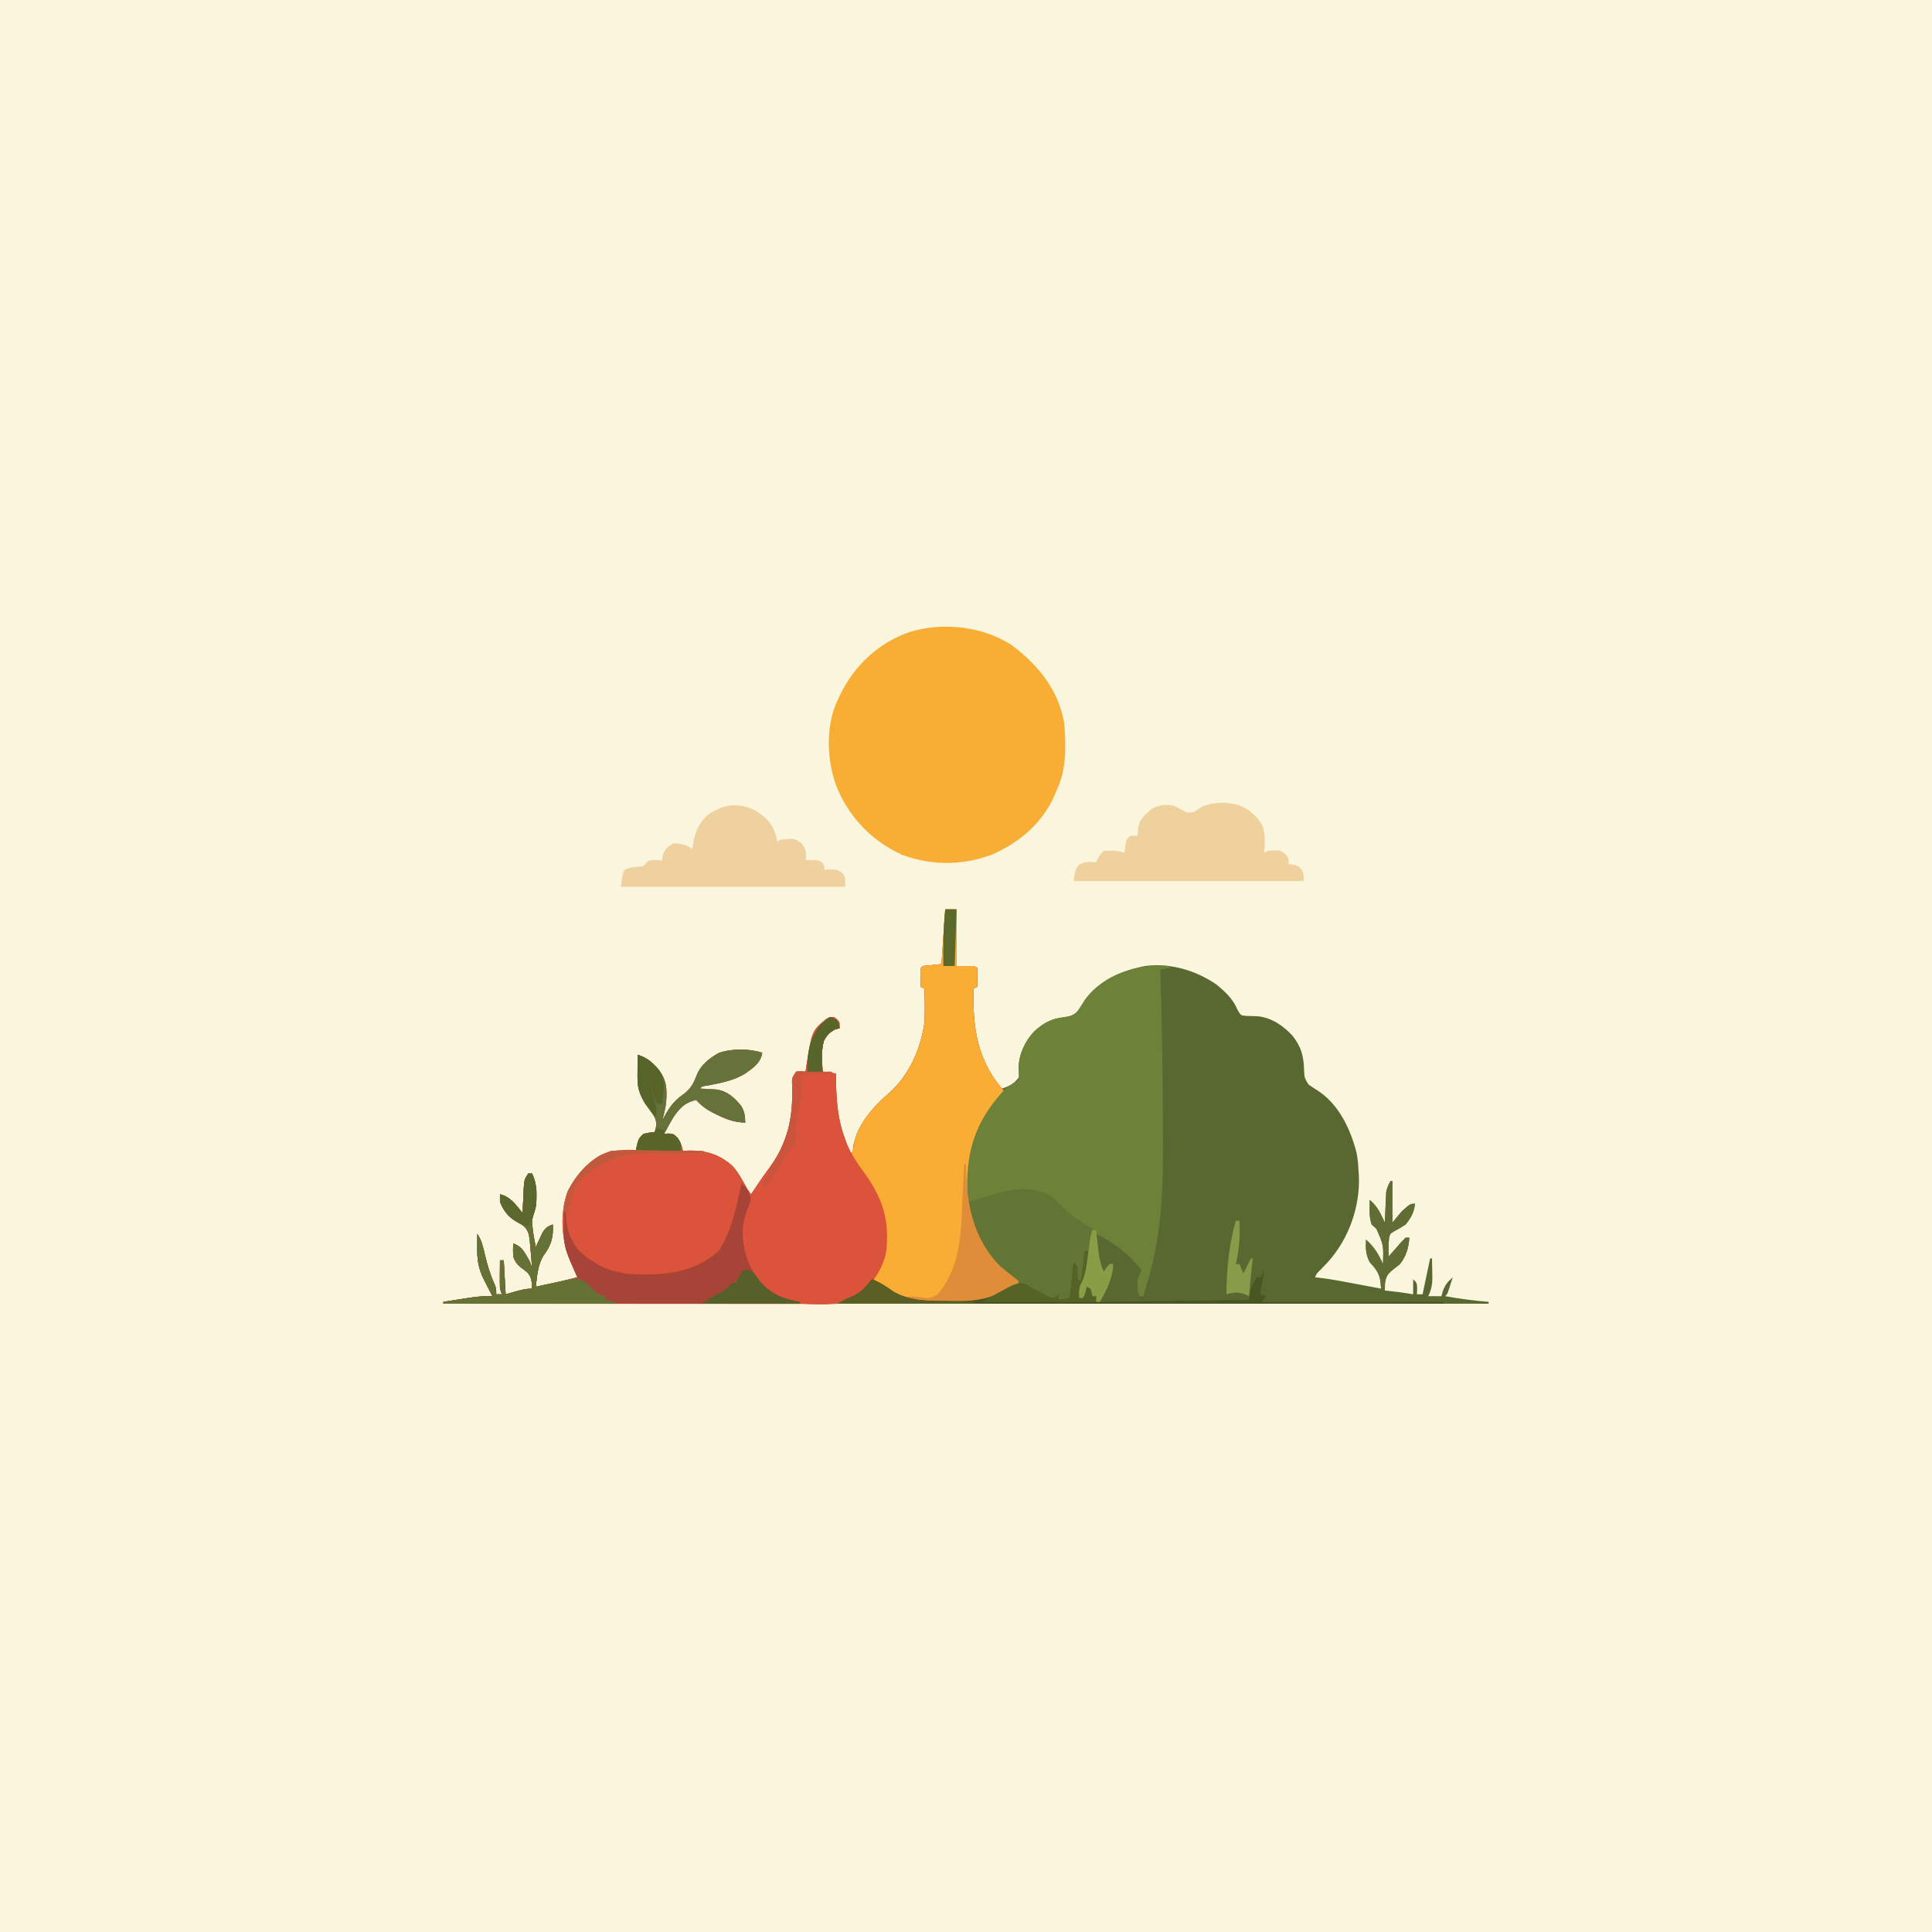 <svg version="1.1" xmlns="http://www.w3.org/2000/svg" width="1024" height="1024">
<rect width="100%" height="100%" fill="#333333" stroke="none"/>
<path d="M0 0 C337.92 0 675.84 0 1024 0 C1024 337.92 1024 675.84 1024 1024 C686.08 1024 348.16 1024 0 1024 C0 686.08 0 348.16 0 0 Z " fill="#FAF5DD" transform="translate(0,0)"/>
<path d="M0 0 C1.98 0 3.96 0 6 0 C6 9.9 6 19.8 6 30 C8.97 30 11.94 30 15 30 C15.66 30.33 16.32 30.66 17 31 C17 34.3 17 37.6 17 41 C16.34 41.33 15.68 41.66 15 42 C14.46 61.74 16.58 79.45 30 95 C33.92 93.69 36.58 92.41 39 89 C39 87.11 38.99 85.23 38.9 83.34 C39.2 76.34 42.5 69.5 47.32 64.5 C52.16 60.19 56.13 57.96 62.62 57.19 C65.81 56.73 67.49 56.46 69.89 54.28 C71.39 52.25 72.69 50.16 74 48 C81.62 37.55 93.63 32.43 106 30 C119.34 28.28 133.02 32.36 144 40 C148.52 43.81 152.52 47.48 154.81 53 C156.64 56.24 156.64 56.24 159.52 56.44 C161.6 56.52 163.68 56.6 165.77 56.66 C173.06 57.43 179.06 61.62 184 66.88 C188.65 72.77 190.01 77.67 190.19 85.12 C190.4 89.35 190.4 89.35 192.55 92.82 C193.92 93.79 195.32 94.72 196.75 95.6 C208.38 102.83 214.73 116.15 218 129 C218.61 132.02 218.87 134.93 219 138 C219.11 139.52 219.11 139.52 219.23 141.07 C219.94 157.52 213.97 174.41 202.99 186.71 C201.69 188.11 200.37 189.49 199.04 190.86 C196.96 192.83 196.96 192.83 196 195 C197.03 195.11 198.06 195.22 199.12 195.34 C205.46 196.13 211.72 197.38 218 198.56 C219.25 198.8 220.5 199.03 221.79 199.27 C224.86 199.85 227.93 200.42 231 201 C230.89 199.75 230.77 198.49 230.65 197.2 C230.59 196.49 230.52 195.79 230.46 195.06 C229.68 191.54 227.4 189.64 225 187 C222.82 182.96 222.82 179.55 223 175 C227.33 178.85 229.66 182.72 232 188 C232.36 177.97 232.36 177.97 228.5 169.25 C227.26 168.14 227.26 168.14 226 167 C225 163.99 224.9 161.96 224.94 158.81 C224.95 157.91 224.96 157.01 224.96 156.08 C224.98 155.05 224.98 155.05 225 154 C227.85 156.44 229.53 158.82 231.14 162.16 C231.67 163.24 231.67 163.24 232.2 164.34 C232.47 164.89 232.73 165.43 233 166 C233.05 164.75 233.1 163.49 233.15 162.2 C233.22 160.55 233.3 158.9 233.38 157.25 C233.42 156.01 233.42 156.01 233.47 154.75 C233.51 153.95 233.55 153.15 233.59 152.33 C233.62 151.59 233.65 150.86 233.68 150.11 C234.04 147.75 234.84 146.07 236 144 C236.33 144 236.66 144 237 144 C237 151.26 237 158.52 237 166 C238.65 164.02 240.3 162.04 242 160 C246.53 156 246.53 156 249 156 C248.46 160.58 246.9 163.43 244 167 C241.95 168.38 239.89 169.58 237.71 170.73 C235.86 171.87 235.86 171.87 235.27 173.88 C235 176.03 234.9 178.08 234.94 180.25 C234.96 181.49 234.98 182.73 235 184 C235.63 183.28 236.25 182.56 236.9 181.81 C238.12 180.42 238.12 180.42 239.38 179 C240.19 178.07 241 177.14 241.84 176.19 C242.55 175.47 243.26 174.74 244 174 C244.66 174 245.32 174 246 174 C245.56 179.38 244.4 183.67 241 188 C239.79 189.01 238.56 189.99 237.31 190.94 C234.4 193.23 233.5 194.68 233.06 198.38 C233.04 199.57 233.02 200.77 233 202 C233.58 202.06 234.16 202.12 234.76 202.18 C239.2 202.66 243.6 203.21 248 204 C248 201.36 248 198.72 248 196 C250 198 250 198 250.12 201.12 C250.06 202.55 250.06 202.55 250 204 C250.99 204 251.98 204 253 204 C254.32 197.73 255.64 191.46 257 185 C257.33 185 257.66 185 258 185 C258.05 187.4 258.09 189.79 258.12 192.19 C258.14 192.86 258.16 193.53 258.18 194.23 C258.22 198.29 257.8 201.35 256 205 C258.31 205 260.62 205 263 205 C263.25 204.09 263.5 203.18 263.75 202.25 C265.04 198.9 266.32 197.32 269 195 C268.52 196.48 268.04 197.96 267.56 199.44 C267.3 200.26 267.03 201.08 266.75 201.93 C266 204 266 204 265 205 C272.65 206.38 280.25 207.42 288 208 C288 208.33 288 208.66 288 209 C105.18 209 -77.64 209 -266 209 C-266 208.67 -266 208.34 -266 208 C-262.79 207.49 -259.58 207 -256.38 206.5 C-255.47 206.36 -254.57 206.21 -253.64 206.07 C-249.05 205.36 -244.66 204.81 -240 205 C-240.49 204.05 -240.99 203.09 -241.5 202.11 C-242.14 200.85 -242.79 199.58 -243.44 198.31 C-243.76 197.69 -244.09 197.06 -244.42 196.42 C-247.56 190.23 -248.13 185.57 -248.06 178.69 C-248.05 177.43 -248.04 176.18 -248.04 174.89 C-248.02 173.93 -248.01 172.98 -248 172 C-245.72 175.42 -245.02 178.63 -244.12 182.56 C-242.77 188.31 -241.15 193.68 -238.73 199.08 C-238 201 -238 201 -238 204 C-237.01 204 -236.02 204 -235 204 C-235.33 203.01 -235.66 202.02 -236 201 C-236.07 198.43 -236.09 195.88 -236.06 193.31 C-236.06 192.61 -236.05 191.91 -236.05 191.19 C-236.04 189.46 -236.02 187.73 -236 186 C-235.34 186 -234.68 186 -234 186 C-233.5 194.91 -233.5 194.91 -233 204 C-231.25 203.5 -229.49 203.01 -227.69 202.5 C-224.61 201.63 -222.2 201 -219 201 C-219.07 197.56 -219.12 194.94 -221.55 192.34 C-222.78 191.35 -224.03 190.38 -225.31 189.46 C-227.27 187.77 -228.08 186.41 -229 184 C-229.08 181.67 -229.09 179.33 -229 177 C-225.62 178.39 -224.16 179.8 -222.31 182.94 C-221.9 183.63 -221.48 184.32 -221.05 185.03 C-220 187 -220 187 -219 190 C-219.26 185.99 -219.61 182 -220 178 C-220.06 177.15 -220.13 176.29 -220.2 175.41 C-220.67 171.83 -221.1 169.74 -223.96 167.39 C-225.54 166.42 -227.13 165.47 -228.73 164.54 C-232.26 162.14 -234.42 158.93 -236 155 C-236 153.68 -236 152.36 -236 151 C-230.35 152.37 -227.49 156.68 -224 161 C-223.95 159.82 -223.9 158.64 -223.85 157.42 C-223.78 155.86 -223.7 154.31 -223.62 152.75 C-223.59 151.97 -223.56 151.2 -223.53 150.39 C-223.17 143.28 -223.17 143.28 -221 140 C-220.34 140 -219.68 140 -219 140 C-217.15 143.94 -216.73 147.1 -216.75 151.44 C-216.74 153.08 -216.74 153.08 -216.73 154.75 C-217 158 -217 158 -218.04 161.09 C-219.04 164.13 -219.1 165.93 -218.69 169.06 C-218.54 170.29 -218.54 170.29 -218.39 171.54 C-217.99 174.04 -217.52 176.52 -217 179 C-216.53 177.95 -216.53 177.95 -216.05 176.88 C-215.62 175.97 -215.19 175.06 -214.75 174.12 C-214.33 173.22 -213.91 172.32 -213.48 171.38 C-211.88 168.8 -210.81 168.04 -208 167 C-207.59 173.66 -208.92 178.35 -213.06 183.62 C-216 188.75 -216.35 194.19 -217 200 C-209.64 198.45 -202.29 196.89 -195 195 C-195.42 194.04 -195.84 193.07 -196.28 192.08 C-196.83 190.8 -197.38 189.53 -197.94 188.25 C-198.22 187.62 -198.49 186.98 -198.78 186.33 C-203.52 175.35 -204.35 160.59 -200.06 149.31 C-195.23 139.71 -187.32 131.43 -177 128 C-173.67 127.8 -173.67 127.8 -170.19 127.88 C-168.45 127.9 -168.45 127.9 -166.67 127.93 C-165.79 127.95 -164.91 127.98 -164 128 C-163.86 127.22 -163.72 126.44 -163.57 125.64 C-162.91 122.6 -162.24 121.17 -160 119 C-156.81 118.25 -156.81 118.25 -154 118 C-152.75 113.88 -152.8 112.38 -154.84 108.49 C-155.67 107.27 -156.51 106.07 -157.38 104.88 C-160.93 99.8 -163.15 96.17 -163.1 89.89 C-163.09 88.76 -163.09 88.76 -163.09 87.61 C-163.08 86.44 -163.08 86.44 -163.06 85.25 C-163.06 84.46 -163.05 83.66 -163.05 82.85 C-163.04 80.9 -163.02 78.95 -163 77 C-159.4 78.26 -157.03 79.58 -154.38 82.31 C-153.81 82.89 -153.24 83.46 -152.65 84.05 C-147.44 90.22 -147.4 95.17 -148 103 C-148.51 106.08 -149.19 108.98 -150 112 C-149.67 111.36 -149.34 110.72 -149 110.06 C-146.33 105.19 -143.96 101.65 -139.38 98.44 C-135.17 95.46 -133.62 92.81 -131.8 88.07 C-129.62 82.45 -125.28 79.13 -120.2 76.16 C-113.3 73.66 -103.94 73.69 -97 76 C-97.86 81.42 -101.77 83.91 -106 87 C-112.24 90.77 -119.07 92.03 -126.16 93.39 C-128.89 93.71 -128.89 93.71 -130 95 C-129.19 95.04 -128.38 95.07 -127.55 95.11 C-126.48 95.18 -125.41 95.24 -124.31 95.31 C-123.26 95.37 -122.2 95.43 -121.11 95.49 C-115.3 96.44 -111.87 99.7 -108.23 104.08 C-106.32 107.06 -106.14 109.51 -106 113 C-111.74 112.89 -116.15 111.23 -121.25 108.69 C-122.15 108.24 -122.15 108.24 -123.07 107.79 C-126.63 105.96 -129.34 103.99 -132 101 C-137.97 102.28 -140.63 105.18 -144 110 C-145.78 112.94 -147.43 115.94 -149 119 C-148.22 118.95 -147.44 118.91 -146.64 118.86 C-144 119 -144 119 -141.75 121.25 C-140.19 123.7 -139.59 125.24 -139 128 C-138.32 127.95 -137.64 127.91 -136.95 127.86 C-127.5 127.49 -119.65 129.64 -112.6 136.15 C-109.49 139.74 -107.3 143.87 -105 148 C-104.34 148.99 -103.68 149.98 -103 151 C-100.78 147.82 -98.58 144.63 -96.38 141.43 C-95.04 139.49 -93.69 137.58 -92.28 135.7 C-83.53 123.71 -80.74 109.91 -81.13 95.37 C-81.14 94.59 -81.15 93.82 -81.16 93.02 C-81.19 91.97 -81.19 91.97 -81.21 90.9 C-81 89 -81 89 -79 86 C-76.37 85.81 -76.37 85.81 -74 86 C-73.89 85.24 -73.78 84.48 -73.67 83.69 C-70.69 64.32 -70.69 64.32 -63 58 C-60.92 57.23 -60.92 57.23 -59 57 C-57.25 58.25 -57.25 58.25 -56 60 C-56 60.99 -56 61.98 -56 63 C-57.11 63.28 -57.11 63.28 -58.25 63.56 C-61.22 65.11 -62.71 66.62 -64.29 69.58 C-65.85 74.87 -65.27 80.54 -65 86 C-62.69 86.33 -60.38 86.66 -58 87 C-57.99 87.6 -57.98 88.2 -57.97 88.81 C-57.74 100.57 -57.23 110.93 -53 122 C-52.57 123.43 -52.15 124.87 -51.75 126.31 C-51.5 127.2 -51.25 128.09 -51 129 C-50.34 129 -49.68 129 -49 129 C-48.94 128.05 -48.88 127.1 -48.81 126.12 C-47.08 114.52 -38.42 104.84 -29.88 97.44 C-19.14 88.03 -13.01 74.05 -11 60 C-10.68 54 -10.82 48 -11 42 C-11.66 41.67 -12.32 41.34 -13 41 C-13.03 39.35 -13.05 37.71 -13.06 36.06 C-13.07 35.15 -13.09 34.23 -13.1 33.29 C-13 31 -13 31 -12 30 C-8.7 29.67 -5.4 29.34 -2 29 C-1.34 19.43 -0.68 9.86 0 0 Z " fill="#586830" transform="translate(501,482)"/>
<path d="M0 0 C1.98 0 3.96 0 6 0 C6 9.9 6 19.8 6 30 C8.97 30 11.94 30 15 30 C15.66 30.33 16.32 30.66 17 31 C17 34.3 17 37.6 17 41 C16.34 41.33 15.68 41.66 15 42 C14.45 62.44 16.92 80.18 31 96 C30.15 96.95 29.31 97.9 28.44 98.88 C13.51 116.47 10.4 133.41 12 156 C14.64 173.21 25.63 186.77 39 197 C38 200 38 200 34.73 201.79 C33.36 202.41 32 203.02 30.62 203.62 C29.94 203.94 29.25 204.25 28.55 204.57 C22.85 207.14 18.42 208.18 12.22 208.24 C11.07 208.25 11.07 208.25 9.89 208.26 C8.26 208.28 6.63 208.29 5 208.3 C3.35 208.31 1.7 208.33 0.05 208.36 C-12.13 208.58 -22.52 208.09 -32.5 200.19 C-34.79 198.31 -34.79 198.31 -37 197 C-40.24 197.77 -40.24 197.77 -42.12 200.81 C-45.88 205.57 -51.42 207.14 -57 209 C-59.77 209.09 -62.52 209.13 -65.3 209.12 C-66.15 209.12 -67.01 209.12 -67.89 209.12 C-70.77 209.12 -73.65 209.12 -76.53 209.11 C-78.59 209.11 -80.65 209.11 -82.7 209.11 C-88.31 209.11 -93.91 209.11 -99.51 209.1 C-105.36 209.1 -111.21 209.09 -117.06 209.09 C-128.14 209.09 -139.22 209.08 -150.3 209.07 C-162.92 209.06 -175.53 209.06 -188.14 209.05 C-214.1 209.04 -240.05 209.02 -266 209 C-266 208.67 -266 208.34 -266 208 C-262.79 207.49 -259.58 207 -256.38 206.5 C-255.47 206.36 -254.57 206.21 -253.64 206.07 C-249.05 205.36 -244.66 204.81 -240 205 C-240.49 204.05 -240.99 203.09 -241.5 202.11 C-242.14 200.85 -242.79 199.58 -243.44 198.31 C-243.76 197.69 -244.09 197.06 -244.42 196.42 C-247.56 190.23 -248.13 185.57 -248.06 178.69 C-248.05 177.43 -248.04 176.18 -248.04 174.89 C-248.02 173.93 -248.01 172.98 -248 172 C-245.72 175.42 -245.02 178.63 -244.12 182.56 C-242.77 188.31 -241.15 193.68 -238.73 199.08 C-238 201 -238 201 -238 204 C-237.01 204 -236.02 204 -235 204 C-235.33 203.01 -235.66 202.02 -236 201 C-236.07 198.43 -236.09 195.88 -236.06 193.31 C-236.06 192.61 -236.05 191.91 -236.05 191.19 C-236.04 189.46 -236.02 187.73 -236 186 C-235.34 186 -234.68 186 -234 186 C-233.5 194.91 -233.5 194.91 -233 204 C-231.25 203.5 -229.49 203.01 -227.69 202.5 C-224.61 201.63 -222.2 201 -219 201 C-219.07 197.56 -219.12 194.94 -221.55 192.34 C-222.78 191.35 -224.03 190.38 -225.31 189.46 C-227.27 187.77 -228.08 186.41 -229 184 C-229.08 181.67 -229.09 179.33 -229 177 C-225.62 178.39 -224.16 179.8 -222.31 182.94 C-221.9 183.63 -221.48 184.32 -221.05 185.03 C-220 187 -220 187 -219 190 C-219.26 185.99 -219.61 182 -220 178 C-220.06 177.15 -220.13 176.29 -220.2 175.41 C-220.67 171.83 -221.1 169.74 -223.96 167.39 C-225.54 166.42 -227.13 165.47 -228.73 164.54 C-232.26 162.14 -234.42 158.93 -236 155 C-236 153.68 -236 152.36 -236 151 C-230.35 152.37 -227.49 156.68 -224 161 C-223.95 159.82 -223.9 158.64 -223.85 157.42 C-223.78 155.86 -223.7 154.31 -223.62 152.75 C-223.59 151.97 -223.56 151.2 -223.53 150.39 C-223.17 143.28 -223.17 143.28 -221 140 C-220.34 140 -219.68 140 -219 140 C-217.15 143.94 -216.73 147.1 -216.75 151.44 C-216.74 153.08 -216.74 153.08 -216.73 154.75 C-217 158 -217 158 -218.04 161.09 C-219.04 164.13 -219.1 165.93 -218.69 169.06 C-218.54 170.29 -218.54 170.29 -218.39 171.54 C-217.99 174.04 -217.52 176.52 -217 179 C-216.53 177.95 -216.53 177.95 -216.05 176.88 C-215.62 175.97 -215.19 175.06 -214.75 174.12 C-214.33 173.22 -213.91 172.32 -213.48 171.38 C-211.88 168.8 -210.81 168.04 -208 167 C-207.59 173.66 -208.92 178.35 -213.06 183.62 C-216 188.75 -216.35 194.19 -217 200 C-209.64 198.45 -202.29 196.89 -195 195 C-195.42 194.04 -195.84 193.07 -196.28 192.08 C-196.83 190.8 -197.38 189.53 -197.94 188.25 C-198.22 187.62 -198.49 186.98 -198.78 186.33 C-203.52 175.35 -204.35 160.59 -200.06 149.31 C-195.23 139.71 -187.32 131.43 -177 128 C-173.67 127.8 -173.67 127.8 -170.19 127.88 C-168.45 127.9 -168.45 127.9 -166.67 127.93 C-165.79 127.95 -164.91 127.98 -164 128 C-163.86 127.22 -163.72 126.44 -163.57 125.64 C-162.91 122.6 -162.24 121.17 -160 119 C-156.81 118.25 -156.81 118.25 -154 118 C-152.75 113.88 -152.8 112.38 -154.84 108.49 C-155.67 107.27 -156.51 106.07 -157.38 104.88 C-160.93 99.8 -163.15 96.17 -163.1 89.89 C-163.09 88.76 -163.09 88.76 -163.09 87.61 C-163.08 86.44 -163.08 86.44 -163.06 85.25 C-163.06 84.46 -163.05 83.66 -163.05 82.85 C-163.04 80.9 -163.02 78.95 -163 77 C-159.4 78.26 -157.03 79.58 -154.38 82.31 C-153.81 82.89 -153.24 83.46 -152.65 84.05 C-147.44 90.22 -147.4 95.17 -148 103 C-148.51 106.08 -149.19 108.98 -150 112 C-149.67 111.36 -149.34 110.72 -149 110.06 C-146.33 105.19 -143.96 101.65 -139.38 98.44 C-135.17 95.46 -133.62 92.81 -131.8 88.07 C-129.62 82.45 -125.28 79.13 -120.2 76.16 C-113.3 73.66 -103.94 73.69 -97 76 C-97.86 81.42 -101.77 83.91 -106 87 C-112.24 90.77 -119.07 92.03 -126.16 93.39 C-128.89 93.71 -128.89 93.71 -130 95 C-129.19 95.04 -128.38 95.07 -127.55 95.11 C-126.48 95.18 -125.41 95.24 -124.31 95.31 C-123.26 95.37 -122.2 95.43 -121.11 95.49 C-115.3 96.44 -111.87 99.7 -108.23 104.08 C-106.32 107.06 -106.14 109.51 -106 113 C-111.74 112.89 -116.15 111.23 -121.25 108.69 C-122.15 108.24 -122.15 108.24 -123.07 107.79 C-126.63 105.96 -129.34 103.99 -132 101 C-137.97 102.28 -140.63 105.18 -144 110 C-145.78 112.94 -147.43 115.94 -149 119 C-148.22 118.95 -147.44 118.91 -146.64 118.86 C-144 119 -144 119 -141.75 121.25 C-140.19 123.7 -139.59 125.24 -139 128 C-138.32 127.95 -137.64 127.91 -136.95 127.86 C-127.5 127.49 -119.65 129.64 -112.6 136.15 C-109.49 139.74 -107.3 143.87 -105 148 C-104.34 148.99 -103.68 149.98 -103 151 C-100.78 147.82 -98.58 144.63 -96.38 141.43 C-95.04 139.49 -93.69 137.58 -92.28 135.7 C-83.53 123.71 -80.74 109.91 -81.13 95.37 C-81.14 94.59 -81.15 93.82 -81.16 93.02 C-81.19 91.97 -81.19 91.97 -81.21 90.9 C-81 89 -81 89 -79 86 C-76.37 85.81 -76.37 85.81 -74 86 C-73.89 85.24 -73.78 84.48 -73.67 83.69 C-70.69 64.32 -70.69 64.32 -63 58 C-60.92 57.23 -60.92 57.23 -59 57 C-57.25 58.25 -57.25 58.25 -56 60 C-56 60.99 -56 61.98 -56 63 C-57.11 63.28 -57.11 63.28 -58.25 63.56 C-61.22 65.11 -62.71 66.62 -64.29 69.58 C-65.85 74.87 -65.27 80.54 -65 86 C-62.69 86.33 -60.38 86.66 -58 87 C-57.99 87.6 -57.98 88.2 -57.97 88.81 C-57.74 100.57 -57.23 110.93 -53 122 C-52.57 123.43 -52.15 124.87 -51.75 126.31 C-51.5 127.2 -51.25 128.09 -51 129 C-50.34 129 -49.68 129 -49 129 C-48.94 128.05 -48.88 127.1 -48.81 126.12 C-47.08 114.52 -38.42 104.84 -29.88 97.44 C-19.14 88.03 -13.01 74.05 -11 60 C-10.68 54 -10.82 48 -11 42 C-11.66 41.67 -12.32 41.34 -13 41 C-13.03 39.35 -13.05 37.71 -13.06 36.06 C-13.07 35.15 -13.09 34.23 -13.1 33.29 C-13 31 -13 31 -12 30 C-8.7 29.67 -5.4 29.34 -2 29 C-1.34 19.43 -0.68 9.86 0 0 Z " fill="#DB533A" transform="translate(501,482)"/>
<path d="M0 0 C0 0.33 0 0.66 0 1 C-1.65 1.33 -3.3 1.66 -5 2 C-4.97 2.9 -4.94 3.79 -4.91 4.71 C-4.16 28.65 -3.76 52.57 -3.7 76.51 C-3.7 80.19 -3.67 83.86 -3.64 87.53 C-3.41 114.79 -3.71 141.73 -12 168 C-12.68 170.33 -13.34 172.66 -14 175 C-14.66 175 -15.32 175 -16 175 C-17.52 171.97 -17.17 169.35 -17 166 C-16.38 164.32 -15.72 162.65 -15 161 C-22.15 152.45 -29.03 146.89 -39 142 C-38.72 144.4 -38.42 146.79 -38.12 149.19 C-38.05 149.86 -37.97 150.53 -37.89 151.23 C-37.4 155.1 -36.64 158.45 -35 162 C-34.32 161.01 -34.32 161.01 -33.62 160 C-33.09 159.34 -32.55 158.68 -32 158 C-31.34 158 -30.68 158 -30 158 C-30.29 165.66 -33.37 171.34 -37 178 C-37.66 178 -38.32 178 -39 178 C-39 177.01 -39 176.02 -39 175 C-39.66 175 -40.32 175 -41 175 C-41.12 174.36 -41.25 173.72 -41.38 173.06 C-41.58 172.38 -41.79 171.7 -42 171 C-42.66 170.67 -43.32 170.34 -44 170 C-44.14 170.62 -44.29 171.24 -44.44 171.88 C-45 174 -45 174 -46 176 C-46.66 176 -47.32 176 -48 176 C-48.24 172.59 -48.26 170.49 -46.62 167.44 C-44.15 162.21 -43.72 156.7 -43 151 C-43.66 151 -44.32 151 -45 151 C-44.96 152.15 -44.92 153.31 -44.88 154.5 C-44.86 158.94 -45.78 162.74 -47 167 C-47.99 166.67 -48.98 166.34 -50 166 C-50 163.69 -50 161.38 -50 159 C-50.99 164.61 -51.98 170.22 -53 176 C-65.14 178.02 -73.33 172.48 -83.25 165.82 C-93.29 158.04 -100.68 147.95 -105 136 C-105.26 135.3 -105.51 134.6 -105.78 133.88 C-108.11 127 -108.54 120.55 -108.5 113.31 C-108.49 112.17 -108.49 111.02 -108.48 109.84 C-108.11 91.92 -101.15 78.51 -88.38 66.07 C-86.4 64.35 -84.67 63.14 -82.38 61.94 C-79.82 60.31 -79.82 60.31 -79.78 58.16 C-79.85 56.63 -79.93 55.1 -80.03 53.57 C-79.94 46.48 -76.54 39.55 -71.68 34.5 C-66.84 30.19 -62.87 27.96 -56.38 27.19 C-53.19 26.73 -51.51 26.46 -49.11 24.28 C-47.61 22.25 -46.31 20.16 -45 18 C-34.75 3.95 -16.68 -1.29 0 0 Z " fill="#6E8139" transform="translate(620,512)"/>
<path d="M0 0 C13.67 10.38 24.4 23.46 27.43 40.85 C28.44 52.99 28.83 65.69 23.43 76.85 C22.93 78.09 22.93 78.09 22.41 79.36 C15.88 94.17 3.82 104.35 -10.75 110.79 C-26.36 116.68 -42.94 116.72 -58.57 110.85 C-74.74 103.54 -87.22 90.28 -93.57 73.75 C-98.39 59.73 -98.98 42.4 -92.57 28.85 C-92.06 27.76 -91.55 26.67 -91.02 25.55 C-83.31 10.23 -70.92 -1.4 -54.57 -7.15 C-36.73 -12.55 -15.67 -10.33 0 0 Z " fill="#F8AD34" transform="translate(536.566,342.152)"/>
<path d="M0 0 C1.98 0 3.96 0 6 0 C6 9.9 6 19.8 6 30 C8.97 30 11.94 30 15 30 C15.66 30.33 16.32 30.66 17 31 C17 34.3 17 37.6 17 41 C16.01 41.5 16.01 41.5 15 42 C14.45 62.44 16.92 80.18 31 96 C30.15 96.95 29.31 97.9 28.44 98.88 C13.51 116.47 10.4 133.41 12 156 C14.64 173.21 25.63 186.77 39 197 C38 200 38 200 34.73 201.79 C33.36 202.41 32 203.02 30.62 203.62 C29.94 203.94 29.25 204.25 28.55 204.57 C22.85 207.14 18.42 208.18 12.22 208.24 C11.07 208.25 11.07 208.25 9.89 208.26 C8.26 208.28 6.63 208.29 5 208.3 C3.35 208.31 1.7 208.33 0.05 208.36 C-12.54 208.58 -22.9 207.76 -33.19 199.75 C-34.11 199.04 -35.03 198.34 -35.98 197.61 C-36.65 197.08 -37.31 196.55 -38 196 C-37.7 195.26 -37.4 194.52 -37.1 193.75 C-36.19 191.49 -35.3 189.22 -34.44 186.94 C-34.19 186.29 -33.94 185.64 -33.68 184.96 C-29.77 173.73 -31.58 161.98 -36.44 151.44 C-40.42 143.69 -45.71 136.89 -51 130 C-50.34 129.67 -49.68 129.34 -49 129 C-48.9 128.03 -48.79 127.06 -48.69 126.06 C-47.27 114.51 -38.31 104.74 -29.88 97.44 C-19.14 88.03 -13.01 74.05 -11 60 C-10.68 54 -10.82 48 -11 42 C-11.99 41.5 -11.99 41.5 -13 41 C-13.03 39.35 -13.05 37.71 -13.06 36.06 C-13.07 35.15 -13.09 34.23 -13.1 33.29 C-13 31 -13 31 -12 30 C-8.7 29.67 -5.4 29.34 -2 29 C-1.34 19.43 -0.68 9.86 0 0 Z " fill="#F9AD34" transform="translate(501,482)"/>
<path d="M0 0 C2.06 0.69 2.06 0.69 4 2 C4.75 4.12 4.75 4.12 5 6 C3.89 6.28 3.89 6.28 2.75 6.56 C-0.22 8.11 -1.71 9.62 -3.29 12.58 C-4.85 17.87 -4.27 23.54 -4 29 C-1.69 29.33 0.62 29.66 3 30 C3.01 30.9 3.01 30.9 3.03 31.81 C3.26 43.43 3.47 54.15 8 65 C8.27 65.68 8.54 66.36 8.82 67.06 C11.19 72.76 14.25 77.45 17.94 82.38 C27.85 96.02 31.71 107.89 29.64 124.93 C27.58 134.47 21.13 143.6 13 149 C6.8 151.83 0.94 152.49 -5.81 152.38 C-6.69 152.36 -7.56 152.35 -8.46 152.34 C-19.03 152.09 -28.23 150.66 -36 143 C-41.27 137.41 -43.71 131.26 -46 124 C-46.33 123.01 -46.66 122.02 -47 121 C-48.48 104.11 -41.78 92.61 -31.88 79.56 C-27.82 74.04 -25.21 68.46 -23 62 C-22.68 61.08 -22.36 60.16 -22.03 59.21 C-19.92 52.11 -19.76 45.39 -20.02 38.05 C-20.2 32.29 -20.2 32.29 -18 29 C-15.38 28.81 -15.38 28.81 -13 29 C-12.89 28.24 -12.78 27.48 -12.67 26.69 C-11.12 16.6 -9.7 8.21 -2 1 C-1.34 0.67 -0.68 0.34 0 0 Z " fill="#DA533A" transform="translate(440,539)"/>
<path d="M0 0 C0.66 0 1.32 0 2 0 C3.85 3.94 4.27 7.1 4.25 11.44 C4.26 13.08 4.26 13.08 4.27 14.75 C4 18 4 18 2.96 21.09 C1.96 24.13 1.9 25.93 2.31 29.06 C2.41 29.88 2.51 30.69 2.61 31.54 C3.01 34.04 3.48 36.52 4 39 C4.47 37.95 4.47 37.95 4.95 36.88 C5.38 35.97 5.81 35.06 6.25 34.12 C6.67 33.22 7.09 32.32 7.52 31.38 C9.12 28.8 10.19 28.04 13 27 C13.41 33.66 12.08 38.35 7.94 43.62 C5 48.75 4.65 54.19 4 60 C11.36 58.45 18.71 56.89 26 55 C25.58 54.04 25.16 53.07 24.72 52.08 C24.17 50.8 23.62 49.53 23.06 48.25 C22.78 47.62 22.51 46.98 22.22 46.33 C20.23 41.72 18.86 37.91 18.9 32.89 C18.91 32.14 18.91 31.38 18.91 30.61 C18.92 29.44 18.92 29.44 18.94 28.25 C18.94 27.46 18.95 26.66 18.95 25.85 C18.96 23.9 18.98 21.95 19 20 C19.33 20 19.66 20 20 20 C20 21.02 20 21.02 20.01 22.05 C20.32 29.68 22.03 35.13 27 41 C37.24 50.29 47.23 53.68 60.88 53.44 C61.97 53.44 63.06 53.45 64.19 53.46 C77.48 53.36 90.98 50.23 101 41 C107.88 30.06 110.43 17.49 113 5 C116.03 7.89 117.32 9.75 118 14 C117.23 16.38 117.23 16.38 116.12 19.06 C112.33 28.6 113.17 37.7 116.73 47.2 C120.99 56.59 126.3 62.14 135.77 66.18 C138.49 67.18 141.13 67.71 144 68 C144 68.33 144 68.66 144 69 C81.63 69 19.26 69 -45 69 C-45 68.67 -45 68.34 -45 68 C-41.79 67.49 -38.58 67 -35.38 66.5 C-34.47 66.36 -33.57 66.21 -32.64 66.07 C-28.05 65.36 -23.66 64.81 -19 65 C-19.49 64.05 -19.99 63.09 -20.5 62.11 C-21.14 60.85 -21.79 59.58 -22.44 58.31 C-22.93 57.37 -22.93 57.37 -23.42 56.42 C-26.56 50.23 -27.13 45.57 -27.06 38.69 C-27.05 37.43 -27.04 36.18 -27.04 34.89 C-27.02 33.93 -27.01 32.98 -27 32 C-24.72 35.42 -24.02 38.63 -23.12 42.56 C-21.77 48.31 -20.15 53.68 -17.73 59.08 C-17 61 -17 61 -17 64 C-16.01 64 -15.02 64 -14 64 C-14.33 63.01 -14.66 62.02 -15 61 C-15.07 58.43 -15.09 55.88 -15.06 53.31 C-15.06 52.61 -15.05 51.91 -15.05 51.19 C-15.04 49.46 -15.02 47.73 -15 46 C-14.34 46 -13.68 46 -13 46 C-12.5 54.91 -12.5 54.91 -12 64 C-10.25 63.5 -8.49 63.01 -6.69 62.5 C-3.61 61.63 -1.2 61 2 61 C1.93 57.56 1.88 54.94 -0.55 52.34 C-1.78 51.35 -3.03 50.38 -4.31 49.46 C-6.27 47.77 -7.08 46.41 -8 44 C-8.08 41.67 -8.09 39.33 -8 37 C-4.62 38.39 -3.16 39.8 -1.31 42.94 C-0.9 43.63 -0.48 44.32 -0.05 45.03 C1 47 1 47 2 50 C1.74 45.99 1.39 42 1 38 C0.94 37.15 0.87 36.29 0.8 35.41 C0.33 31.83 -0.1 29.74 -2.96 27.39 C-4.54 26.42 -6.13 25.47 -7.73 24.54 C-11.26 22.14 -13.42 18.93 -15 15 C-15 13.68 -15 12.36 -15 11 C-9.35 12.37 -6.49 16.68 -3 21 C-2.95 19.82 -2.9 18.64 -2.85 17.42 C-2.78 15.86 -2.7 14.31 -2.62 12.75 C-2.59 11.97 -2.56 11.2 -2.53 10.39 C-2.17 3.28 -2.17 3.28 0 0 Z " fill="#A84437" transform="translate(280,622)"/>
<path d="M0 0 C5.42 2.37 9.11 5.49 12.16 10.57 C13.96 15.36 13.6 20.16 13.14 25.19 C14.13 24.7 14.13 24.7 15.14 24.19 C21.37 23.62 21.37 23.62 24.58 26 C26.14 28.19 26.14 28.19 26.14 31.19 C26.91 31.27 27.67 31.36 28.46 31.44 C31.14 32.19 31.14 32.19 32.96 34 C34.14 36.19 34.14 36.19 34.14 40.19 C-6.12 40.19 -46.38 40.19 -87.86 40.19 C-86.86 34.19 -86.86 34.19 -85.23 31.82 C-82.02 29.62 -79.66 29.9 -75.86 30.19 C-75.57 29.57 -75.28 28.95 -74.98 28.32 C-73.86 26.19 -73.86 26.19 -71.86 24.19 C-67.72 23.99 -64.78 23.88 -60.86 25.19 C-60.73 24.08 -60.61 22.96 -60.48 21.82 C-59.86 18.19 -59.86 18.19 -57.86 16.19 C-56.54 16.19 -55.22 16.19 -53.86 16.19 C-53.79 14.97 -53.73 13.76 -53.67 12.5 C-52.97 6.91 -49.82 4.73 -45.54 1.38 C-41.92 -0.22 -38.71 -0.5 -34.86 0.19 C-32.74 1.16 -32.74 1.16 -30.67 2.32 C-27.65 4.06 -27.65 4.06 -24.23 3.63 C-22.59 2.64 -20.96 1.61 -19.36 0.57 C-13.09 -1.9 -6.47 -1.83 0 0 Z " fill="#EED19D" transform="translate(656.855,426.809)"/>
<path d="M0 0 C5.76 3.13 9.9 6.73 12.02 13.04 C12.38 14.38 12.72 15.73 13.02 17.1 C14.01 16.6 14.01 16.6 15.02 16.1 C22.04 15.41 22.04 15.41 26.02 18.22 C28.32 21.53 28.48 23.16 28.02 27.1 C29.11 27.04 30.21 26.97 31.33 26.91 C35.02 27.1 35.02 27.1 36.96 28.47 C38.02 30.1 38.02 30.1 38.02 32.1 C39.09 32.02 40.16 31.93 41.27 31.85 C45.02 32.1 45.02 32.1 47.46 33.79 C49.02 36.1 49.02 36.1 49.02 41.1 C9.75 41.1 -29.52 41.1 -69.98 41.1 C-68.98 34.1 -68.98 34.1 -67.92 32.22 C-65.29 30.69 -62.83 30.67 -59.83 30.41 C-57.84 30.26 -57.84 30.26 -56.42 28.54 C-54.98 27.1 -54.98 27.1 -51.29 26.91 C-49.65 27 -49.65 27 -47.98 27.1 C-47.89 25.98 -47.89 25.98 -47.79 24.85 C-46.69 21.12 -45.35 20 -41.98 18.1 C-37.72 18.24 -35.54 18.73 -31.98 21.1 C-31.91 20.47 -31.83 19.84 -31.75 19.19 C-30.73 12.56 -28.97 7.73 -23.98 3.1 C-16.18 -2.26 -8.87 -3.76 0 0 Z " fill="#EED19E" transform="translate(398.98,428.902)"/>
<path d="M0 0 C2.53 2.21 4.99 4.46 7.41 6.79 C11.87 11.05 16.57 14.04 22 17 C21.67 20.96 21.34 24.92 21 29 C20.01 29 19.02 29 18 29 C18.04 30.15 18.08 31.31 18.12 32.5 C18.14 36.94 17.22 40.74 16 45 C15.01 44.67 14.02 44.34 13 44 C13 41.69 13 39.38 13 37 C12.01 42.61 11.02 48.22 10 54 C-2.14 56.02 -10.33 50.48 -20.25 43.82 C-32.17 34.59 -40.69 21.76 -44 7 C-44 5.68 -44 4.36 -44 3 C-40.53 2 -37.07 1 -33.59 0.02 C-31.65 -0.53 -29.71 -1.09 -27.78 -1.71 C-19.38 -4.25 -7.55 -5.07 0 0 Z " fill="#627534" transform="translate(557,634)"/>
<path d="M0 0 C-0.86 5.42 -4.77 7.91 -9 11 C-15.24 14.77 -22.07 16.03 -29.16 17.39 C-31.89 17.71 -31.89 17.71 -33 19 C-32.19 19.04 -31.38 19.07 -30.55 19.11 C-28.95 19.21 -28.95 19.21 -27.31 19.31 C-26.26 19.37 -25.2 19.43 -24.11 19.49 C-18.3 20.44 -14.87 23.7 -11.23 28.08 C-9.32 31.06 -9.14 33.51 -9 37 C-14.74 36.89 -19.15 35.23 -24.25 32.69 C-24.85 32.39 -25.45 32.1 -26.07 31.79 C-29.63 29.96 -32.34 27.99 -35 25 C-40.97 26.28 -43.63 29.18 -47 34 C-48.78 36.94 -50.43 39.94 -52 43 C-51.22 42.95 -50.45 42.91 -49.64 42.86 C-47 43 -47 43 -44.69 45.25 C-43 48 -43 48 -43 52 C-50.92 52 -58.84 52 -67 52 C-65.73 45.63 -65.73 45.63 -63 43 C-59.81 42.25 -59.81 42.25 -57 42 C-55.75 37.88 -55.8 36.38 -57.84 32.49 C-58.67 31.27 -59.51 30.07 -60.38 28.88 C-63.93 23.8 -66.15 20.17 -66.1 13.89 C-66.09 13.14 -66.09 12.38 -66.09 11.61 C-66.08 10.83 -66.07 10.05 -66.06 9.25 C-66.06 8.46 -66.05 7.66 -66.05 6.85 C-66.04 4.9 -66.02 2.95 -66 1 C-62.4 2.26 -60.03 3.58 -57.38 6.31 C-56.81 6.89 -56.24 7.46 -55.65 8.05 C-50.44 14.22 -50.4 19.17 -51 27 C-51.51 30.08 -52.19 32.98 -53 36 C-52.67 35.36 -52.34 34.72 -52 34.06 C-49.33 29.19 -46.96 25.65 -42.38 22.44 C-38.17 19.46 -36.62 16.81 -34.8 12.07 C-32.62 6.45 -28.28 3.13 -23.2 0.16 C-16.3 -2.34 -6.94 -2.31 0 0 Z " fill="#657239" transform="translate(404,558)"/>
<path d="M0 0 C0.66 0 1.32 0 2 0 C3.85 3.94 4.27 7.1 4.25 11.44 C4.26 13.08 4.26 13.08 4.27 14.75 C4 18 4 18 2.96 21.09 C1.96 24.13 1.9 25.93 2.31 29.06 C2.41 29.88 2.51 30.69 2.61 31.54 C3.01 34.04 3.48 36.52 4 39 C4.47 37.95 4.47 37.95 4.95 36.88 C5.38 35.97 5.81 35.06 6.25 34.12 C6.67 33.22 7.09 32.32 7.52 31.38 C9.12 28.8 10.19 28.04 13 27 C13.41 33.66 12.08 38.35 7.94 43.62 C5 48.75 4.65 54.19 4 60 C4.89 59.8 5.79 59.59 6.71 59.38 C10.47 58.54 14.23 57.77 18 57 C19.41 56.65 19.41 56.65 20.84 56.3 C23.46 55.78 25.36 55.53 28 56 C30.66 57.82 32.78 59.78 34.99 62.12 C37.07 64.06 38.22 64.61 41 65 C41 65.66 41 66.32 41 67 C42.65 67.33 44.3 67.66 46 68 C46 68.33 46 68.66 46 69 C15.97 69 -14.06 69 -45 69 C-45 68.67 -45 68.34 -45 68 C-41.79 67.49 -38.58 67 -35.38 66.5 C-34.47 66.36 -33.57 66.21 -32.64 66.07 C-28.05 65.36 -23.66 64.81 -19 65 C-19.49 64.05 -19.99 63.09 -20.5 62.11 C-21.14 60.85 -21.79 59.58 -22.44 58.31 C-22.93 57.37 -22.93 57.37 -23.42 56.42 C-26.56 50.23 -27.13 45.57 -27.06 38.69 C-27.05 37.43 -27.04 36.18 -27.04 34.89 C-27.02 33.93 -27.01 32.98 -27 32 C-24.72 35.42 -24.02 38.63 -23.12 42.56 C-21.77 48.31 -20.15 53.68 -17.73 59.08 C-17 61 -17 61 -17 64 C-16.01 64 -15.02 64 -14 64 C-14.33 63.01 -14.66 62.02 -15 61 C-15.07 58.43 -15.09 55.88 -15.06 53.31 C-15.06 52.61 -15.05 51.91 -15.05 51.19 C-15.04 49.46 -15.02 47.73 -15 46 C-14.34 46 -13.68 46 -13 46 C-12.5 54.91 -12.5 54.91 -12 64 C-10.25 63.5 -8.49 63.01 -6.69 62.5 C-3.61 61.63 -1.2 61 2 61 C1.93 57.56 1.88 54.94 -0.55 52.34 C-1.78 51.35 -3.03 50.38 -4.31 49.46 C-6.27 47.77 -7.08 46.41 -8 44 C-8.08 41.67 -8.09 39.33 -8 37 C-4.62 38.39 -3.16 39.8 -1.31 42.94 C-0.9 43.63 -0.48 44.32 -0.05 45.03 C1 47 1 47 2 50 C1.74 45.99 1.39 42 1 38 C0.94 37.15 0.87 36.29 0.8 35.41 C0.33 31.83 -0.1 29.74 -2.96 27.39 C-4.54 26.42 -6.13 25.47 -7.73 24.54 C-11.26 22.14 -13.42 18.93 -15 15 C-15 13.68 -15 12.36 -15 11 C-9.35 12.37 -6.49 16.68 -3 21 C-2.95 19.82 -2.9 18.64 -2.85 17.42 C-2.78 15.86 -2.7 14.31 -2.62 12.75 C-2.59 11.97 -2.56 11.2 -2.53 10.39 C-2.17 3.28 -2.17 3.28 0 0 Z " fill="#647235" transform="translate(280,622)"/>
<path d="M0 0 C0.33 0 0.66 0 1 0 C1 0.56 1.01 1.12 1.01 1.69 C1.26 21.19 4.76 39.43 19 54 C22.27 56.75 25.61 59.4 29 62 C28 65 28 65 24.73 66.79 C23.36 67.41 22 68.02 20.62 68.62 C19.94 68.94 19.25 69.25 18.55 69.57 C12.78 72.17 8.36 73.16 2.08 73.17 C1.3 73.17 0.52 73.17 -0.28 73.18 C-1.93 73.18 -3.58 73.19 -5.22 73.19 C-7.73 73.19 -10.23 73.21 -12.73 73.22 C-14.34 73.23 -15.94 73.23 -17.55 73.23 C-18.29 73.24 -19.03 73.24 -19.8 73.25 C-24.56 73.23 -28.47 72.5 -33 71 C-28.74 69.62 -25.02 70.36 -20.66 70.94 C-17.68 71.01 -16.42 70.68 -14 69 C-1.65 54.39 -1.71 36.33 -0.88 18.19 C-0.79 16.42 -0.7 14.64 -0.61 12.87 C-0.4 8.58 -0.2 4.29 0 0 Z " fill="#E08D3A" transform="translate(511,617)"/>
<path d="M0 0 C0.66 0 1.32 0 2 0 C1.43 13.13 1.43 13.13 -2 19 C-2.71 22.24 -2.71 22.24 -3 25 C-2.34 25 -1.68 25 -1 25 C-0.34 23.02 0.32 21.04 1 19 C1.99 19.33 2.98 19.66 4 20 C4 21.32 4 22.64 4 24 C4.66 24 5.32 24 6 24 C6 24.99 6 25.98 6 27 C46.1 26.5 46.1 26.5 87 26 C87.33 24.02 87.66 22.04 88 20 C89 17.75 89 17.75 90 16 C90.33 15.34 90.66 14.68 91 14 C91.66 14 92.32 14 93 14 C93.66 12.68 94.32 11.36 95 10 C94.34 14.29 93.68 18.58 93 23 C93.99 23.33 94.98 23.66 96 24 C95.01 25.49 95.01 25.49 94 27 C125.68 27 157.36 27 190 27 C190 27.33 190 27.66 190 28 C84.07 28 -21.86 28 -131 28 C-128.46 26.31 -126.49 25.38 -123.69 24.31 C-118.81 22.22 -116.05 19.26 -113 15 C-108.67 16.58 -105.37 18.75 -101.67 21.46 C-93.04 26.43 -84.33 26.53 -74.6 26.5 C-72.2 26.5 -69.81 26.54 -67.41 26.59 C-56.17 26.67 -47.75 24.68 -38.12 18.56 C-35 17 -35 17 -32.25 17.38 C-28.23 19.39 -24.29 21.53 -20.39 23.76 C-18.15 25.15 -18.15 25.15 -16 25 C-15.34 24.34 -14.68 23.68 -14 23 C-14 23.99 -14 24.98 -14 26 C-12.02 25.67 -10.04 25.34 -8 25 C-7.29 18.67 -6.62 12.34 -6 6 C-4 8 -4 8 -3.88 11.62 C-3.92 12.74 -3.96 13.85 -4 15 C-3.01 15.5 -3.01 15.5 -2 16 C-1.86 14.85 -1.71 13.69 -1.56 12.5 C-1.04 8.33 -0.52 4.17 0 0 Z " fill="#485621" transform="translate(575,663)"/>
<path d="M0 0 C0.33 0 0.66 0 1 0 C1 7.26 1 14.52 1 22 C2.65 20.02 4.3 18.04 6 16 C10.53 12 10.53 12 13 12 C12.46 16.58 10.9 19.43 8 23 C5.95 24.38 3.89 25.58 1.71 26.73 C-0.14 27.87 -0.14 27.87 -0.73 29.88 C-1 32.03 -1.1 34.08 -1.06 36.25 C-1.04 37.49 -1.02 38.73 -1 40 C-0.37 39.28 0.25 38.56 0.9 37.81 C1.72 36.88 2.53 35.96 3.38 35 C4.19 34.07 5 33.14 5.84 32.19 C6.55 31.47 7.26 30.74 8 30 C8.66 30 9.32 30 10 30 C9.56 35.38 8.4 39.67 5 44 C3.79 45.01 2.56 45.99 1.31 46.94 C-1.6 49.23 -2.5 50.68 -2.94 54.38 C-2.96 55.57 -2.98 56.77 -3 58 C-4.65 58 -6.3 58 -8 58 C-6.51 57.5 -6.51 57.5 -5 57 C-5.34 50.34 -6.55 47.88 -11 43 C-13.18 38.96 -13.18 35.55 -13 31 C-8.67 34.85 -6.34 38.72 -4 44 C-3.64 33.97 -3.64 33.97 -7.5 25.25 C-8.33 24.51 -9.15 23.76 -10 23 C-11 19.99 -11.1 17.96 -11.06 14.81 C-11.05 13.91 -11.04 13.01 -11.04 12.08 C-11.02 11.39 -11.01 10.71 -11 10 C-8.15 12.44 -6.47 14.82 -4.86 18.16 C-4.51 18.88 -4.16 19.6 -3.8 20.34 C-3.53 20.89 -3.27 21.43 -3 22 C-2.95 20.75 -2.9 19.49 -2.85 18.2 C-2.78 16.55 -2.7 14.9 -2.62 13.25 C-2.59 12.42 -2.56 11.6 -2.53 10.75 C-2.47 9.55 -2.47 9.55 -2.41 8.33 C-2.38 7.59 -2.35 6.86 -2.32 6.11 C-1.96 3.75 -1.16 2.07 0 0 Z " fill="#626C35" transform="translate(737,626)"/>
<path d="M0 0 C2.06 0.69 2.06 0.69 4 2 C4.75 4.12 4.75 4.12 5 6 C3.89 6.28 3.89 6.28 2.75 6.56 C-0.22 8.11 -1.71 9.62 -3.29 12.58 C-4.85 17.87 -4.27 23.54 -4 29 C-2.35 29 -0.7 29 1 29 C1 29.33 1 29.66 1 30 C-7.42 30.5 -7.42 30.5 -16 31 C-15.67 32.98 -15.34 34.96 -15 37 C-15.16 39.58 -15.16 39.58 -15.56 42.11 C-15.7 43.03 -15.84 43.95 -15.98 44.89 C-16.13 45.84 -16.28 46.78 -16.44 47.75 C-16.73 49.64 -17.02 51.53 -17.31 53.42 C-17.44 54.25 -17.57 55.08 -17.71 55.94 C-18.05 58.36 -17.97 60.37 -17.75 62.81 C-18.07 66.86 -19.37 67.94 -22 71 C-22.8 72.38 -23.57 73.78 -24.31 75.19 C-27.13 80.42 -30.52 85.19 -34 90 C-34.66 89.67 -35.32 89.34 -36 89 C-35 86 -35 86 -33 84 C-32.85 83.39 -32.7 82.78 -32.55 82.15 C-31.89 79.56 -30.72 77.85 -29.25 75.62 C-21.95 63.77 -19.77 51.99 -20.13 38.37 C-20.14 37.59 -20.15 36.82 -20.16 36.02 C-20.18 35.32 -20.19 34.62 -20.21 33.9 C-20 32 -20 32 -18 29 C-15.38 28.81 -15.38 28.81 -13 29 C-12.89 28.24 -12.78 27.48 -12.67 26.69 C-11.12 16.6 -9.7 8.21 -2 1 C-1.34 0.67 -0.68 0.34 0 0 Z " fill="#CB543D" transform="translate(440,539)"/>
<path d="M0 0 C2.64 1.03 3.35 2.2 4.89 4.56 C10.83 12.8 17.25 14.82 27.07 16.81 C27.07 17.14 27.07 17.47 27.07 17.81 C9.91 17.81 -7.25 17.81 -24.93 17.81 C-22.06 15.66 -20.06 14.3 -16.93 12.87 C-13.63 11.28 -11.43 9.51 -8.93 6.81 C-8.27 6.81 -7.61 6.81 -6.93 6.81 C-6.66 6.21 -6.39 5.61 -6.11 5 C-3.23 -0.32 -3.23 -0.32 0 0 Z " fill="#576029" transform="translate(396.926,673.191)"/>
<path d="M0 0 C0.66 0 1.32 0 2 0 C1.43 13.13 1.43 13.13 -2 19 C-2.71 22.24 -2.71 22.24 -3 25 C-2.34 25 -1.68 25 -1 25 C-0.34 23.02 0.32 21.04 1 19 C1.99 19.33 2.98 19.66 4 20 C4 21.32 4 22.64 4 24 C4.66 24 5.32 24 6 24 C6 24.99 6 25.98 6 27 C-13.8 27 -33.6 27 -54 27 C-50.5 24.67 -46.9 22.7 -43.19 20.75 C-42.14 20.17 -42.14 20.17 -41.07 19.57 C-37.58 17.75 -35.81 16.85 -31.85 17.57 C-28.94 19.03 -26.07 20.51 -23.25 22.12 C-19.83 24.29 -19.83 24.29 -16 25 C-15.34 24.34 -14.68 23.68 -14 23 C-14 23.99 -14 24.98 -14 26 C-12.02 25.67 -10.04 25.34 -8 25 C-7.29 18.67 -6.62 12.34 -6 6 C-4 8 -4 8 -3.88 11.62 C-3.92 12.74 -3.96 13.85 -4 15 C-3.34 15.33 -2.68 15.66 -2 16 C-1.86 14.85 -1.71 13.69 -1.56 12.5 C-0.78 6.25 -0.78 6.25 0 0 Z " fill="#556327" transform="translate(575,663)"/>
<path d="M0 0 C0.66 0 1.32 0 2 0 C2.12 1.17 2.24 2.34 2.37 3.54 C2.54 5.09 2.71 6.64 2.88 8.19 C2.95 8.96 3.03 9.73 3.11 10.52 C3.58 14.66 4.18 18.19 6 22 C6.45 21.34 6.91 20.68 7.38 20 C7.91 19.34 8.45 18.68 9 18 C9.66 18 10.32 18 11 18 C10.71 25.66 7.63 31.34 4 38 C3.34 38 2.68 38 2 38 C2 37.01 2 36.02 2 35 C1.34 35 0.68 35 0 35 C-0.12 34.36 -0.25 33.72 -0.38 33.06 C-0.58 32.38 -0.79 31.7 -1 31 C-1.66 30.67 -2.32 30.34 -3 30 C-3.14 30.62 -3.29 31.24 -3.44 31.88 C-4 34 -4 34 -5 36 C-5.66 36 -6.32 36 -7 36 C-7.24 32.58 -7.28 30.5 -5.59 27.46 C-3.46 22.82 -2.98 18.34 -2.38 13.31 C-2.14 11.43 -1.89 9.55 -1.65 7.68 C-1.55 6.85 -1.45 6.02 -1.34 5.17 C-1 3 -1 3 0 0 Z " fill="#899C46" transform="translate(579,652)"/>
<path d="M0 0 C4.33 1.58 7.63 3.75 11.33 6.46 C20.13 11.52 29.18 11.53 39.06 11.69 C40.52 11.72 41.97 11.76 43.42 11.79 C46.95 11.88 50.47 11.94 54 12 C54 12.33 54 12.66 54 13 C30.24 13 6.48 13 -18 13 C-15.46 11.31 -13.49 10.38 -10.69 9.31 C-5.81 7.22 -3.05 4.26 0 0 Z " fill="#5B5F24" transform="translate(462,678)"/>
<path d="M0 0 C3.6 1.26 6.01 2.6 8.69 5.31 C9.27 5.89 9.85 6.46 10.45 7.05 C13.9 11.39 14.22 14.89 13.62 20.31 C13.46 21.92 13.46 21.92 13.29 23.55 C13.15 24.76 13.15 24.76 13 26 C12.01 26 11.02 26 10 26 C8.68 22.04 7.36 18.08 6 14 C6.3 15.04 6.6 16.07 6.91 17.14 C7.29 18.51 7.68 19.88 8.06 21.25 C8.26 21.93 8.46 22.61 8.67 23.32 C10.4 29.58 10.4 29.58 9 33 C7.87 31.47 6.74 29.92 5.62 28.38 C5 27.52 4.37 26.66 3.73 25.77 C0.08 19.92 -0.27 14.82 -0.12 8.12 C-0.12 7.34 -0.11 6.56 -0.1 5.75 C-0.07 3.83 -0.04 1.92 0 0 Z " fill="#56642A" transform="translate(338,559)"/>
<path d="M0 0 C0.66 0 1.32 0 2 0 C2.22 7.95 1.95 15.27 0 23 C0.66 23 1.32 23 2 23 C2.66 24.65 3.32 26.3 4 28 C5.32 25.36 6.64 22.72 8 20 C8.33 20 8.66 20 9 20 C8.86 21.26 8.71 22.52 8.56 23.81 C7.96 29.2 7.47 34.6 7 40 C6.24 39.67 5.47 39.34 4.69 39 C1.08 37.66 -1.38 38 -5 39 C-4.78 25.5 -3.71 13.01 0 0 Z " fill="#879B48" transform="translate(655,647)"/>
<path d="M0 0 C0.66 0 1.32 0 2 0 C5.07 6.63 5.15 14.08 3.1 21.07 C2.15 23.43 1.15 25.73 0 28 C-6.07 26.3 -10.01 23.91 -13.31 18.5 C-15 15 -15 15 -15 11 C-9.35 12.37 -6.49 16.68 -3 21 C-2.95 19.82 -2.9 18.64 -2.85 17.42 C-2.78 15.86 -2.7 14.31 -2.62 12.75 C-2.59 11.97 -2.56 11.2 -2.53 10.39 C-2.17 3.28 -2.17 3.28 0 0 Z " fill="#5B682D" transform="translate(280,622)"/>
<path d="M0 0 C1.32 0.33 2.64 0.66 4 1 C4 1.66 4 2.32 4 3 C4.74 2.9 5.49 2.79 6.25 2.69 C9 3 9 3 11.31 5.25 C13 8 13 8 13 12 C5.08 12 -2.84 12 -11 12 C-9.73 5.63 -9.73 5.63 -7 3 C-5.01 2.6 -3.01 2.26 -1 2 C-0.67 1.34 -0.34 0.68 0 0 Z " fill="#596528" transform="translate(348,598)"/>
<path d="M0 0 C1.94 0.75 1.94 0.75 4 2 C4.75 4.12 4.75 4.12 5 6 C3.89 6.28 3.89 6.28 2.75 6.56 C-0.22 8.11 -1.71 9.62 -3.29 12.58 C-4.85 17.87 -4.27 23.54 -4 29 C-6.64 29 -9.28 29 -12 29 C-12.45 19.7 -11.01 11.42 -5 4 C-2.25 1.62 -2.25 1.62 0 0 Z " fill="#58652A" transform="translate(440,539)"/>
<path d="M0 0 C1.98 0 3.96 0 6 0 C5.67 9.9 5.34 19.8 5 30 C3.02 30 1.04 30 -1 30 C-1.1 19.94 -1.1 10.01 0 0 Z " fill="#5A692A" transform="translate(501,482)"/>
<path d="M0 0 C0.5 0.99 0.5 0.99 1 2 C4.63 2 8.26 2 12 2 C12 2.33 12 2.66 12 3 C10.88 3.01 9.76 3.03 8.61 3.04 C4.41 3.1 0.2 3.18 -4 3.26 C-5.81 3.3 -7.62 3.32 -9.43 3.35 C-29.79 3.15 -29.79 3.15 -47.25 12.19 C-47.83 12.79 -48.4 13.38 -49 14 C-49.66 14 -50.32 14 -51 14 C-51 14.66 -51 15.32 -51 16 C-51.66 16 -52.32 16 -53 16 C-53 16.66 -53 17.32 -53 18 C-53.66 18.33 -54.32 18.66 -55 19 C-57.65 24.78 -59.44 30.67 -60 37 C-62.09 33.86 -62.32 32.83 -61.66 29.22 C-58.51 18.63 -52.46 9.96 -42.93 4.3 C-35.09 0.49 -26.37 1.47 -17.88 1.69 C-16.14 1.71 -14.4 1.74 -12.66 1.76 C-8.44 1.81 -4.22 1.9 0 2 C0 1.34 0 0.68 0 0 Z " fill="#C2593F" transform="translate(361,608)"/>
</svg>
